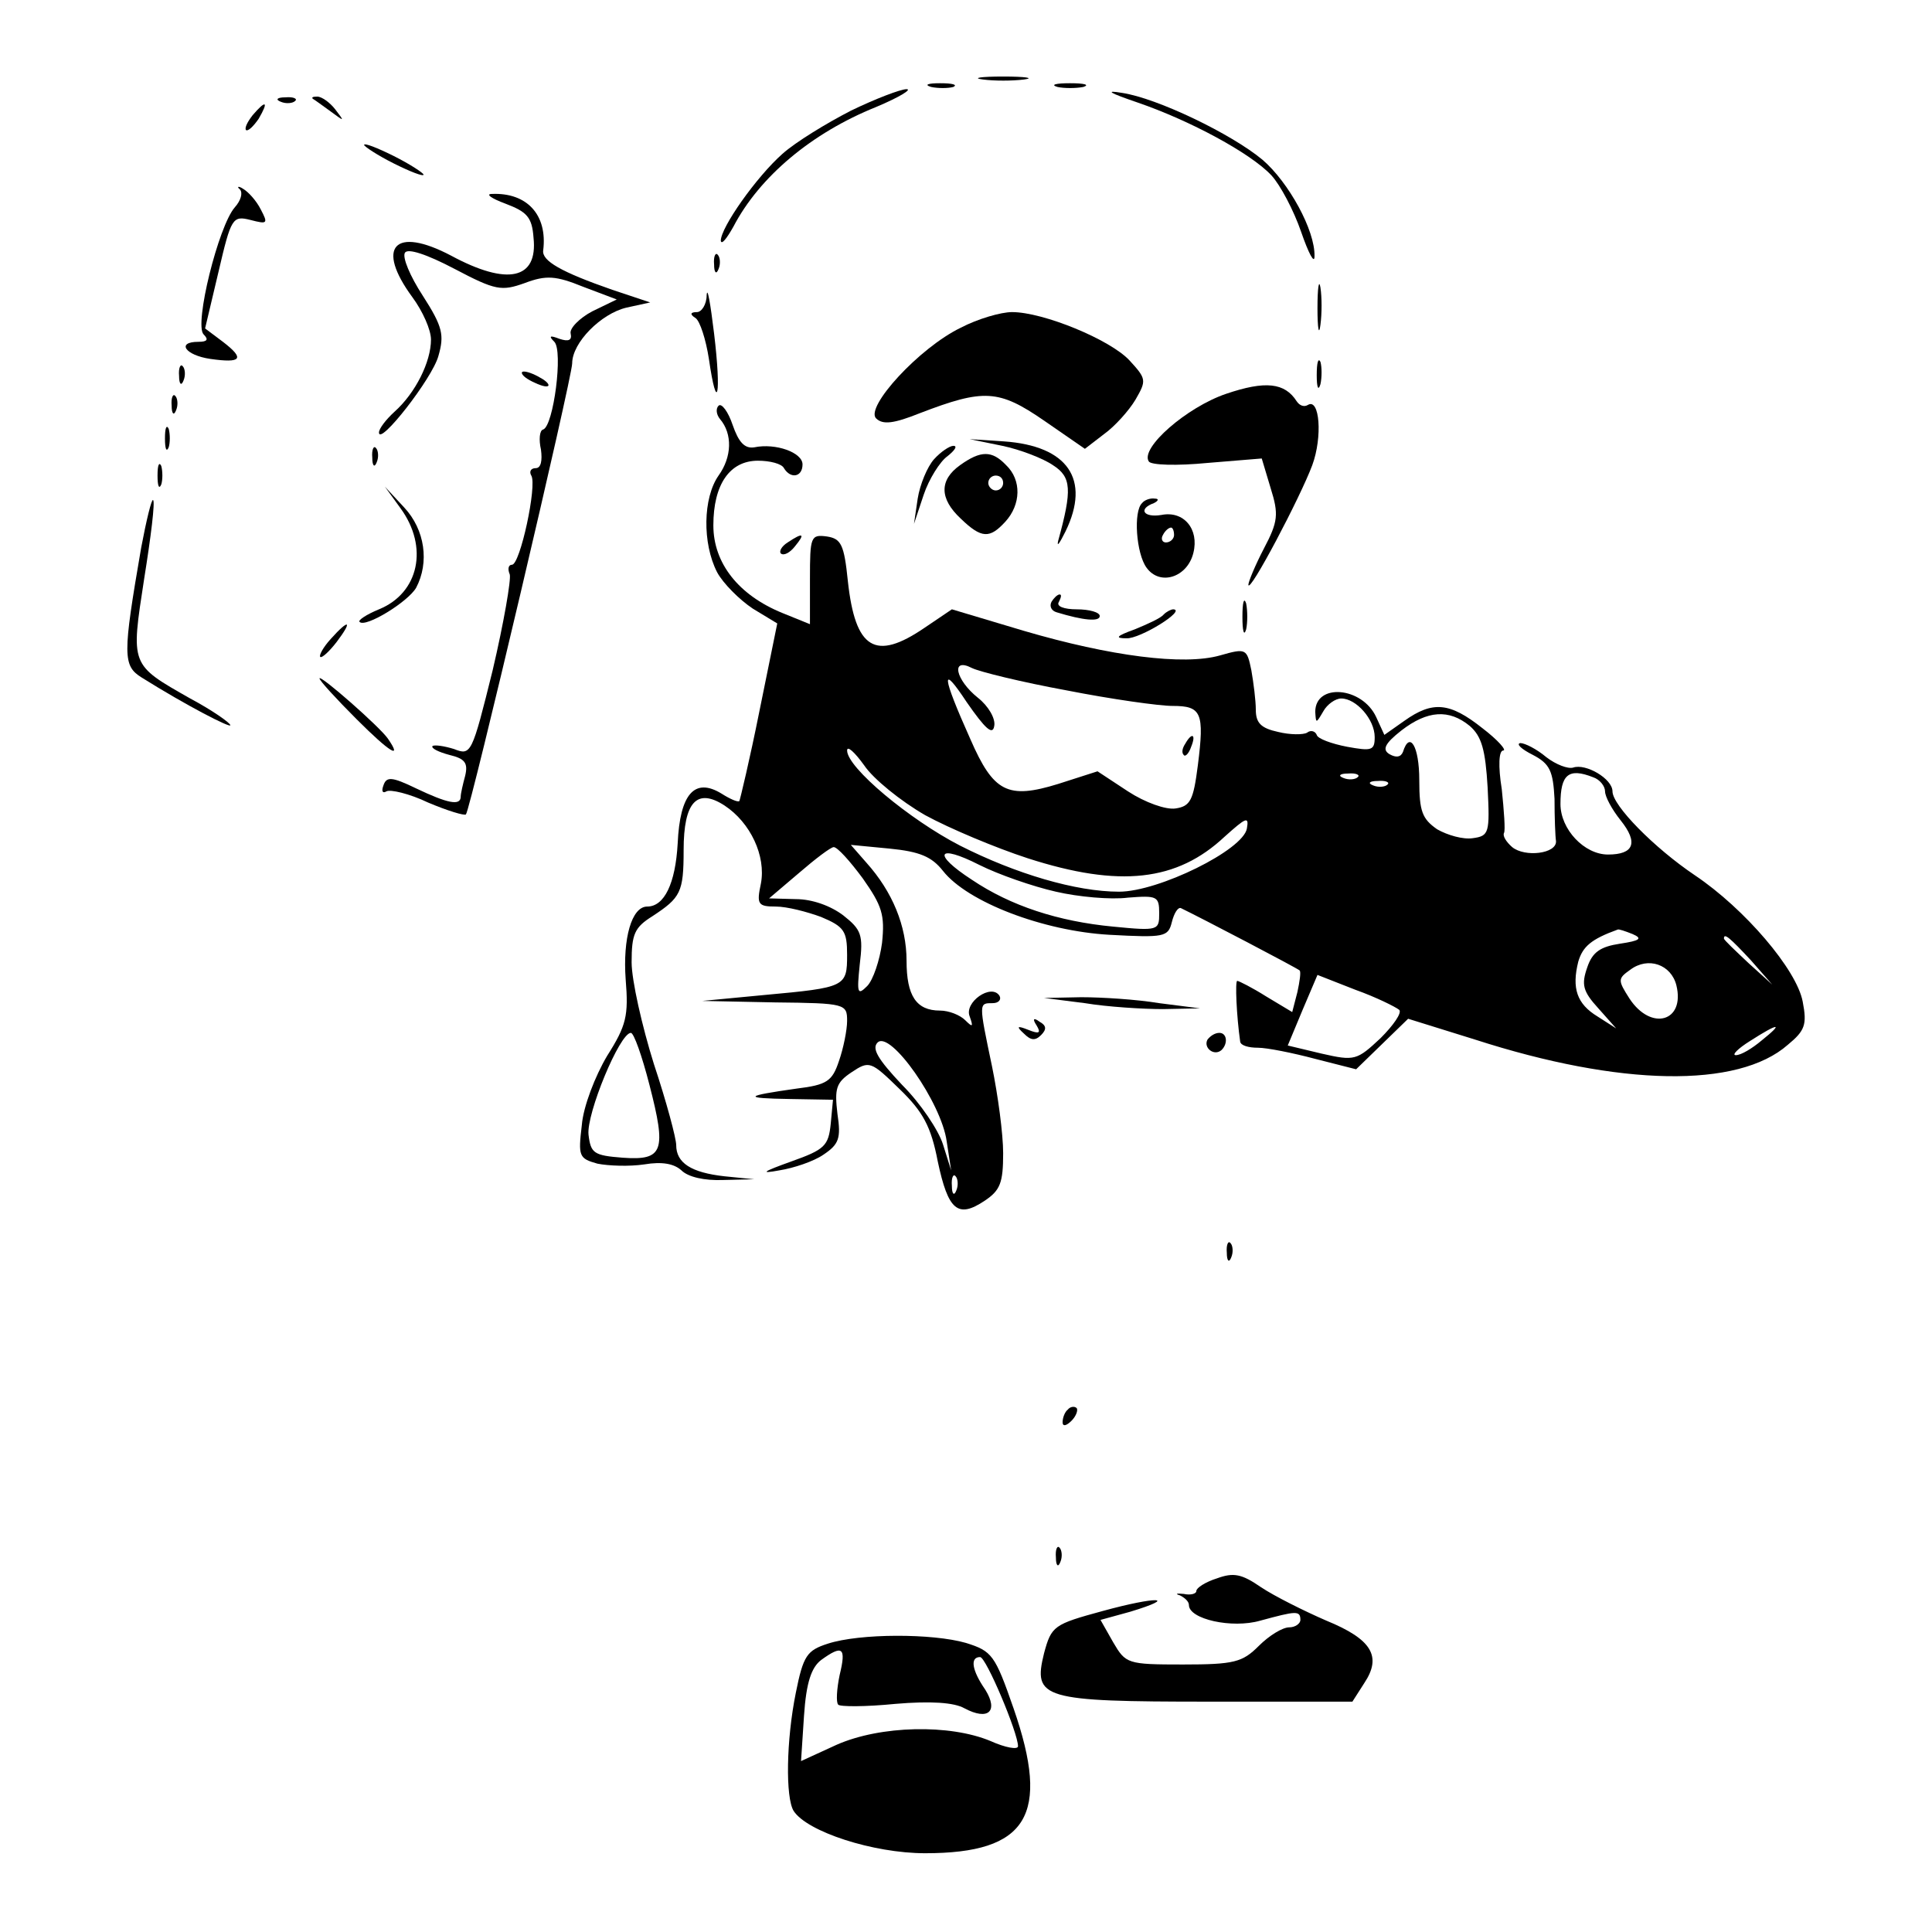<?xml version="1.0" standalone="no"?>
<!DOCTYPE svg PUBLIC "-//W3C//DTD SVG 20010904//EN"
 "http://www.w3.org/TR/2001/REC-SVG-20010904/DTD/svg10.dtd">
<svg version="1.0" xmlns="http://www.w3.org/2000/svg"
 width="260pt" height="260pt" viewBox="0 0 260 260"
 preserveAspectRatio="xMidYMid meet">
<g transform="translate(0,260) scale(0.1,-0.1)"
fill="#000000" stroke="none">
<path d="M1323 2493 c15 -2 39 -2 55 0 15 2 2 4 -28 4 -30 0 -43 -2 -27 -4z"/>
<path d="M1253 2483 c9 -2 23 -2 30 0 6 3 -1 5 -18 5 -16 0 -22 -2 -12 -5z"/>
<path d="M1423 2483 c9 -2 25 -2 35 0 9 3 1 5 -18 5 -19 0 -27 -2 -17 -5z"/>
<path d="M1145 2451 c-33 -17 -74 -42 -92 -58 -35 -31 -83 -99 -83 -117 1 -6
8 3 17 19 35 67 105 126 192 161 31 13 49 24 41 24 -8 0 -42 -13 -75 -29z"/>
<path d="M1531 2462 c70 -24 152 -68 180 -98 12 -13 30 -47 40 -76 10 -29 18
-44 18 -33 1 35 -35 100 -70 130 -42 35 -142 83 -189 90 -24 4 -17 0 21 -13z"/>
<path d="M378 2463 c7 -3 16 -2 19 1 4 3 -2 6 -13 5 -11 0 -14 -3 -6 -6z"/>
<path d="M421 2467 c2 -1 13 -9 24 -17 19 -14 19 -14 6 3 -7 9 -18 17 -24 17
-6 0 -8 -1 -6 -3z"/>
<path d="M340 2445 c-7 -9 -11 -17 -9 -20 3 -2 10 5 17 15 14 24 10 26 -8 5z"/>
<path d="M490 2405 c0 -2 18 -14 40 -25 22 -11 40 -18 40 -15 0 2 -18 14 -40
25 -22 11 -40 18 -40 15z"/>
<path d="M323 2345 c4 -5 1 -15 -7 -24 -22 -25 -55 -158 -42 -171 7 -7 5 -10
-7 -10 -30 0 -18 -18 16 -23 42 -6 47 0 17 23 l-24 18 18 76 c17 73 19 76 43
70 23 -6 24 -5 14 14 -6 12 -17 24 -24 28 -6 4 -9 3 -4 -1z"/>
<path d="M680 2326 c29 -11 36 -18 38 -46 6 -56 -35 -65 -111 -24 -76 40 -102
12 -52 -56 14 -19 25 -44 25 -57 0 -30 -21 -72 -49 -97 -12 -11 -21 -23 -21
-28 0 -19 72 73 80 103 8 28 6 39 -21 81 -17 26 -28 52 -24 58 4 6 29 -2 67
-22 55 -29 63 -30 94 -19 29 11 42 10 79 -5 l45 -17 -33 -16 c-17 -9 -31 -23
-29 -30 2 -9 -3 -11 -15 -7 -13 5 -15 4 -7 -4 12 -12 -1 -113 -15 -118 -5 -1
-6 -14 -3 -27 2 -15 0 -25 -7 -25 -7 0 -9 -5 -6 -10 8 -13 -15 -120 -26 -120
-5 0 -6 -6 -3 -13 2 -7 -8 -65 -23 -129 -28 -113 -29 -115 -52 -106 -13 4 -26
6 -29 4 -2 -3 8 -8 23 -12 21 -5 25 -11 21 -28 -3 -11 -6 -24 -6 -28 0 -13
-18 -9 -60 11 -33 16 -40 16 -44 4 -3 -8 -1 -11 4 -8 5 3 31 -3 56 -15 26 -11
49 -18 51 -16 6 6 143 588 143 607 0 28 39 67 73 75 l32 7 -51 17 c-69 24 -95
39 -93 53 6 48 -22 78 -69 76 -9 0 -1 -6 18 -13z"/>
<path d="M961 2244 c0 -11 3 -14 6 -6 3 7 2 16 -1 19 -3 4 -6 -2 -5 -13z"/>
<path d="M1773 2185 c0 -27 2 -38 4 -22 2 15 2 37 0 50 -2 12 -4 0 -4 -28z"/>
<path d="M951 2203 c0 -13 -7 -23 -13 -23 -9 0 -10 -3 -2 -8 6 -4 14 -29 18
-55 11 -76 17 -49 7 34 -5 41 -9 64 -10 52z"/>
<path d="M1293 2159 c-56 -27 -129 -107 -114 -122 9 -9 24 -7 59 7 86 33 106
32 167 -10 l55 -38 26 20 c14 10 33 31 42 46 15 26 15 28 -8 53 -26 28 -116
65 -158 65 -15 0 -46 -9 -69 -21z"/>
<path d="M1772 2095 c0 -16 2 -22 5 -12 2 9 2 23 0 30 -3 6 -5 -1 -5 -18z"/>
<path d="M241 2094 c0 -11 3 -14 6 -6 3 7 2 16 -1 19 -3 4 -6 -2 -5 -13z"/>
<path d="M710 2090 c8 -5 20 -10 25 -10 6 0 3 5 -5 10 -8 5 -19 10 -25 10 -5
0 -3 -5 5 -10z"/>
<path d="M1650 2070 c-53 -18 -116 -73 -104 -91 3 -5 38 -6 79 -2 l73 6 12
-40 c11 -35 10 -45 -9 -81 -12 -23 -21 -45 -21 -49 1 -13 70 118 86 161 14 38
10 91 -6 81 -5 -3 -11 -1 -15 5 -16 25 -42 28 -95 10z"/>
<path d="M231 2054 c0 -11 3 -14 6 -6 3 7 2 16 -1 19 -3 4 -6 -2 -5 -13z"/>
<path d="M967 2054 c-4 -4 -3 -12 2 -18 17 -20 16 -51 -2 -76 -21 -30 -22 -91
-2 -130 8 -15 30 -37 48 -49 l33 -20 -24 -118 c-13 -65 -26 -119 -27 -121 -2
-2 -13 3 -24 10 -36 22 -56 0 -59 -67 -3 -54 -18 -85 -41 -85 -21 0 -33 -43
-29 -98 4 -49 1 -62 -25 -103 -16 -27 -32 -68 -34 -93 -5 -42 -4 -45 21 -52
15 -3 43 -4 63 -1 24 4 40 1 50 -8 9 -9 31 -14 56 -13 l42 1 -40 4 c-45 5 -65
18 -65 42 0 9 -13 58 -30 109 -16 51 -30 113 -30 137 0 38 4 47 28 62 38 25
42 32 42 89 0 65 18 84 55 60 35 -23 56 -68 49 -105 -6 -28 -4 -31 20 -31 15
0 42 -7 61 -14 31 -13 35 -19 35 -51 0 -43 -2 -44 -111 -54 l-84 -8 98 -2 c95
-1 97 -2 97 -25 0 -12 -5 -37 -11 -54 -9 -27 -16 -32 -57 -37 -71 -10 -73 -13
-9 -14 l58 -1 -3 -32 c-3 -30 -8 -35 -53 -51 -39 -14 -43 -17 -16 -12 19 3 46
12 59 21 21 14 24 22 19 55 -4 34 -2 42 19 56 24 16 26 15 65 -23 31 -30 42
-50 51 -97 14 -66 27 -77 63 -53 21 14 25 24 25 64 0 26 -7 78 -15 117 -18 86
-18 85 1 85 8 0 12 5 9 10 -11 17 -48 -9 -40 -28 5 -14 4 -15 -6 -5 -7 7 -22
13 -34 13 -32 0 -45 20 -45 67 0 47 -19 93 -54 132 l-21 24 52 -5 c41 -4 57
-11 72 -30 33 -42 135 -81 224 -86 74 -4 79 -3 84 17 3 12 8 20 12 19 27 -13
157 -81 160 -84 2 -2 0 -15 -3 -29 l-7 -27 -35 21 c-19 12 -37 21 -39 21 -3 0
-1 -47 4 -82 1 -5 11 -8 24 -8 12 0 47 -7 77 -15 l55 -14 35 34 35 34 90 -28
c195 -63 354 -66 421 -7 23 19 26 27 20 58 -8 43 -78 125 -145 170 -55 37
-111 94 -111 113 0 17 -36 38 -53 32 -7 -2 -23 4 -36 14 -13 11 -29 19 -35 19
-6 -1 1 -8 17 -16 23 -12 27 -22 29 -59 0 -25 1 -51 2 -57 1 -17 -42 -22 -59
-8 -8 7 -13 15 -11 19 2 3 0 30 -3 59 -5 31 -4 52 2 52 5 0 -7 14 -28 30 -44
35 -67 37 -105 10 l-27 -19 -11 24 c-19 41 -82 46 -82 7 1 -16 1 -16 11 1 5 9
16 17 24 17 20 0 45 -28 45 -52 0 -18 -4 -19 -37 -13 -21 4 -40 11 -41 16 -2
5 -8 7 -13 3 -5 -3 -23 -3 -39 1 -23 5 -30 12 -30 30 0 12 -3 36 -6 53 -6 29
-7 30 -42 20 -49 -14 -148 -1 -264 33 l-97 29 -37 -25 c-66 -45 -93 -29 -103
63 -5 49 -9 57 -28 60 -22 3 -23 0 -23 -57 l0 -61 -37 15 c-59 24 -93 67 -93
118 0 55 22 87 60 87 16 0 32 -4 35 -10 9 -15 25 -12 25 5 0 16 -36 29 -65 23
-13 -2 -21 7 -29 30 -6 18 -15 30 -19 26z m468 -383 c61 -12 125 -21 143 -21
39 0 43 -9 34 -80 -6 -47 -10 -55 -30 -58 -13 -2 -41 8 -64 23 l-41 27 -53
-17 c-68 -21 -87 -11 -118 60 -39 87 -40 103 -5 50 25 -36 35 -45 37 -32 2 10
-8 27 -22 38 -30 24 -37 55 -8 40 10 -5 67 -19 127 -30z m543 -48 c16 -14 21
-32 24 -83 3 -61 2 -65 -20 -68 -13 -2 -34 4 -48 12 -20 14 -24 24 -24 66 0
46 -13 67 -22 38 -3 -7 -9 -8 -18 -3 -10 6 -7 14 16 32 35 27 64 29 92 6z
m-733 -120 c33 -18 95 -44 138 -58 124 -40 201 -31 265 29 29 26 33 28 30 11
-5 -29 -119 -85 -172 -85 -58 0 -139 24 -214 62 -68 35 -152 105 -152 128 0 7
10 -2 23 -20 12 -18 49 -48 82 -67z m582 51 c-3 -3 -12 -4 -19 -1 -8 3 -5 6 6
6 11 1 17 -2 13 -5z m317 0 c9 -3 16 -12 16 -19 0 -7 9 -24 21 -39 24 -30 18
-46 -17 -46 -32 0 -64 34 -64 68 0 40 11 49 44 36z m-277 -10 c-3 -3 -12 -4
-19 -1 -8 3 -5 6 6 6 11 1 17 -2 13 -5z m-706 -126 c26 -37 30 -49 26 -87 -3
-23 -12 -50 -20 -58 -13 -13 -14 -10 -10 29 5 40 2 47 -22 66 -17 13 -42 22
-64 22 l-36 1 40 34 c22 19 43 35 47 35 5 0 22 -19 39 -42z m260 -18 c30 -7
74 -11 97 -8 39 3 42 2 42 -21 0 -23 -1 -24 -62 -18 -74 7 -138 28 -190 63
-54 35 -47 49 10 20 26 -13 72 -29 103 -36z m776 -57 c14 -6 10 -9 -17 -13
-26 -4 -37 -11 -44 -32 -8 -23 -6 -32 15 -55 l24 -27 -25 16 c-28 17 -35 38
-26 74 6 20 17 30 53 43 1 1 10 -2 20 -6z m159 -35 l29 -33 -32 29 c-18 17
-33 31 -33 33 0 8 8 1 36 -29z m-100 -34 c12 -49 -34 -62 -63 -18 -16 25 -16
27 1 39 24 18 55 7 62 -21z m-373 -33 c4 -4 -8 -21 -25 -38 -32 -30 -35 -31
-79 -21 l-46 11 20 48 20 47 51 -20 c28 -10 54 -23 59 -27z m488 -41 c-13 -11
-28 -20 -35 -20 -6 0 3 9 19 19 39 25 46 25 16 1z m-1497 -60 c23 -89 19 -102
-36 -98 -39 3 -43 6 -46 31 -3 28 42 137 57 137 4 0 15 -31 25 -70z m400 -76
l6 -39 -11 35 c-6 19 -30 55 -55 80 -33 35 -41 49 -33 57 17 17 86 -81 93
-133z m13 -66 c-3 -8 -6 -5 -6 6 -1 11 2 17 5 13 3 -3 4 -12 1 -19z"/>
<path d="M1595 1599 c-4 -6 -5 -12 -2 -15 2 -3 7 2 10 11 7 17 1 20 -8 4z"/>
<path d="M222 2010 c0 -14 2 -19 5 -12 2 6 2 18 0 25 -3 6 -5 1 -5 -13z"/>
<path d="M1349 2000 c24 -5 55 -17 68 -26 25 -16 26 -33 7 -102 -2 -9 2 -3 10
13 34 70 3 115 -83 121 l-46 3 44 -9z"/>
<path d="M501 1984 c0 -11 3 -14 6 -6 3 7 2 16 -1 19 -3 4 -6 -2 -5 -13z"/>
<path d="M1257 1982 c-9 -10 -19 -34 -22 -53 l-5 -34 13 39 c7 21 22 45 32 52
10 8 14 14 8 14 -5 0 -17 -8 -26 -18z"/>
<path d="M1292 1974 c-28 -20 -28 -45 1 -72 28 -27 39 -27 60 -4 21 23 22 56
1 76 -19 20 -34 20 -62 0z m58 -24 c0 -5 -4 -10 -10 -10 -5 0 -10 5 -10 10 0
6 5 10 10 10 6 0 10 -4 10 -10z"/>
<path d="M212 1960 c0 -14 2 -19 5 -12 2 6 2 18 0 25 -3 6 -5 1 -5 -13z"/>
<path d="M539 1916 c38 -52 25 -114 -29 -136 -17 -7 -29 -15 -26 -17 8 -8 65
27 76 46 18 34 12 78 -16 108 l-26 28 21 -29z"/>
<path d="M190 1863 c-25 -145 -25 -159 1 -175 59 -37 119 -68 119 -64 0 3 -24
20 -54 36 -81 46 -80 44 -62 161 9 56 15 104 12 106 -2 2 -9 -27 -16 -64z"/>
<path d="M1537 1923 c-12 -11 -8 -68 6 -87 18 -25 55 -13 63 20 8 32 -13 57
-43 51 -24 -4 -32 8 -10 16 6 3 7 6 1 6 -6 1 -14 -2 -17 -6z m43 -43 c0 -5 -5
-10 -11 -10 -5 0 -7 5 -4 10 3 6 8 10 11 10 2 0 4 -4 4 -10z"/>
<path d="M1060 1870 c-8 -5 -12 -12 -9 -15 4 -3 12 1 19 10 14 17 11 19 -10 5z"/>
<path d="M1415 1790 c-3 -6 0 -12 7 -14 36 -11 58 -13 58 -5 0 5 -14 9 -31 9
-17 0 -28 4 -24 10 3 6 4 10 1 10 -3 0 -8 -5 -11 -10z"/>
<path d="M1672 1770 c0 -19 2 -27 5 -17 2 9 2 25 0 35 -3 9 -5 1 -5 -18z"/>
<path d="M1566 1773 c-4 -5 -22 -13 -39 -20 -25 -9 -27 -12 -11 -12 18 -1 81
38 63 39 -3 0 -9 -3 -13 -7z"/>
<path d="M445 1740 c-10 -11 -16 -22 -14 -24 2 -2 12 7 22 20 22 29 17 32 -8
4z"/>
<path d="M430 1687 c0 -3 23 -28 50 -55 45 -45 62 -55 42 -26 -11 16 -92 87
-92 81z"/>
<path d="M1460 1250 c30 -5 78 -8 105 -8 l50 1 -55 7 c-30 5 -77 8 -105 8
l-50 -1 55 -7z"/>
<path d="M1395 1220 c6 -10 4 -12 -11 -6 -15 6 -17 5 -6 -5 9 -9 15 -10 23 -2
8 8 7 13 -2 18 -8 6 -10 4 -4 -5z"/>
<path d="M1625 1201 c-6 -11 9 -23 19 -14 9 9 7 23 -3 23 -6 0 -12 -4 -16 -9z"/>
<path d="M1651 914 c0 -11 3 -14 6 -6 3 7 2 16 -1 19 -3 4 -6 -2 -5 -13z"/>
<path d="M1437 703 c-4 -3 -7 -11 -7 -17 0 -6 5 -5 12 2 6 6 9 14 7 17 -3 3
-9 2 -12 -2z"/>
<path d="M1421 504 c0 -11 3 -14 6 -6 3 7 2 16 -1 19 -3 4 -6 -2 -5 -13z"/>
<path d="M1638 476 c-16 -5 -28 -13 -28 -17 0 -4 -8 -6 -17 -4 -10 1 -12 0 -5
-2 6 -3 12 -8 12 -13 0 -19 58 -32 96 -21 48 13 54 14 54 1 0 -5 -7 -10 -15
-10 -9 0 -27 -11 -41 -25 -22 -22 -33 -25 -102 -25 -75 0 -77 1 -94 30 l-17
30 40 11 c66 20 36 21 -37 1 -66 -18 -69 -20 -79 -57 -15 -61 -3 -65 222 -65
l193 0 16 25 c24 36 10 59 -51 84 -30 13 -70 33 -88 45 -26 18 -37 20 -59 12z"/>
<path d="M1114 388 c-28 -9 -33 -16 -43 -66 -13 -64 -14 -141 -3 -159 18 -28
107 -57 177 -57 138 0 169 51 119 195 -25 72 -29 77 -64 88 -45 13 -143 13
-186 -1z m16 -42 c-4 -19 -5 -37 -2 -40 2 -3 37 -3 77 1 47 4 79 2 93 -6 32
-17 46 -4 28 25 -18 26 -21 44 -7 44 8 0 51 -102 51 -120 0 -5 -17 -2 -37 7
-55 23 -148 21 -207 -5 l-48 -22 4 61 c3 45 10 65 23 75 29 21 34 17 25 -20z"/>
</g>
</svg>

